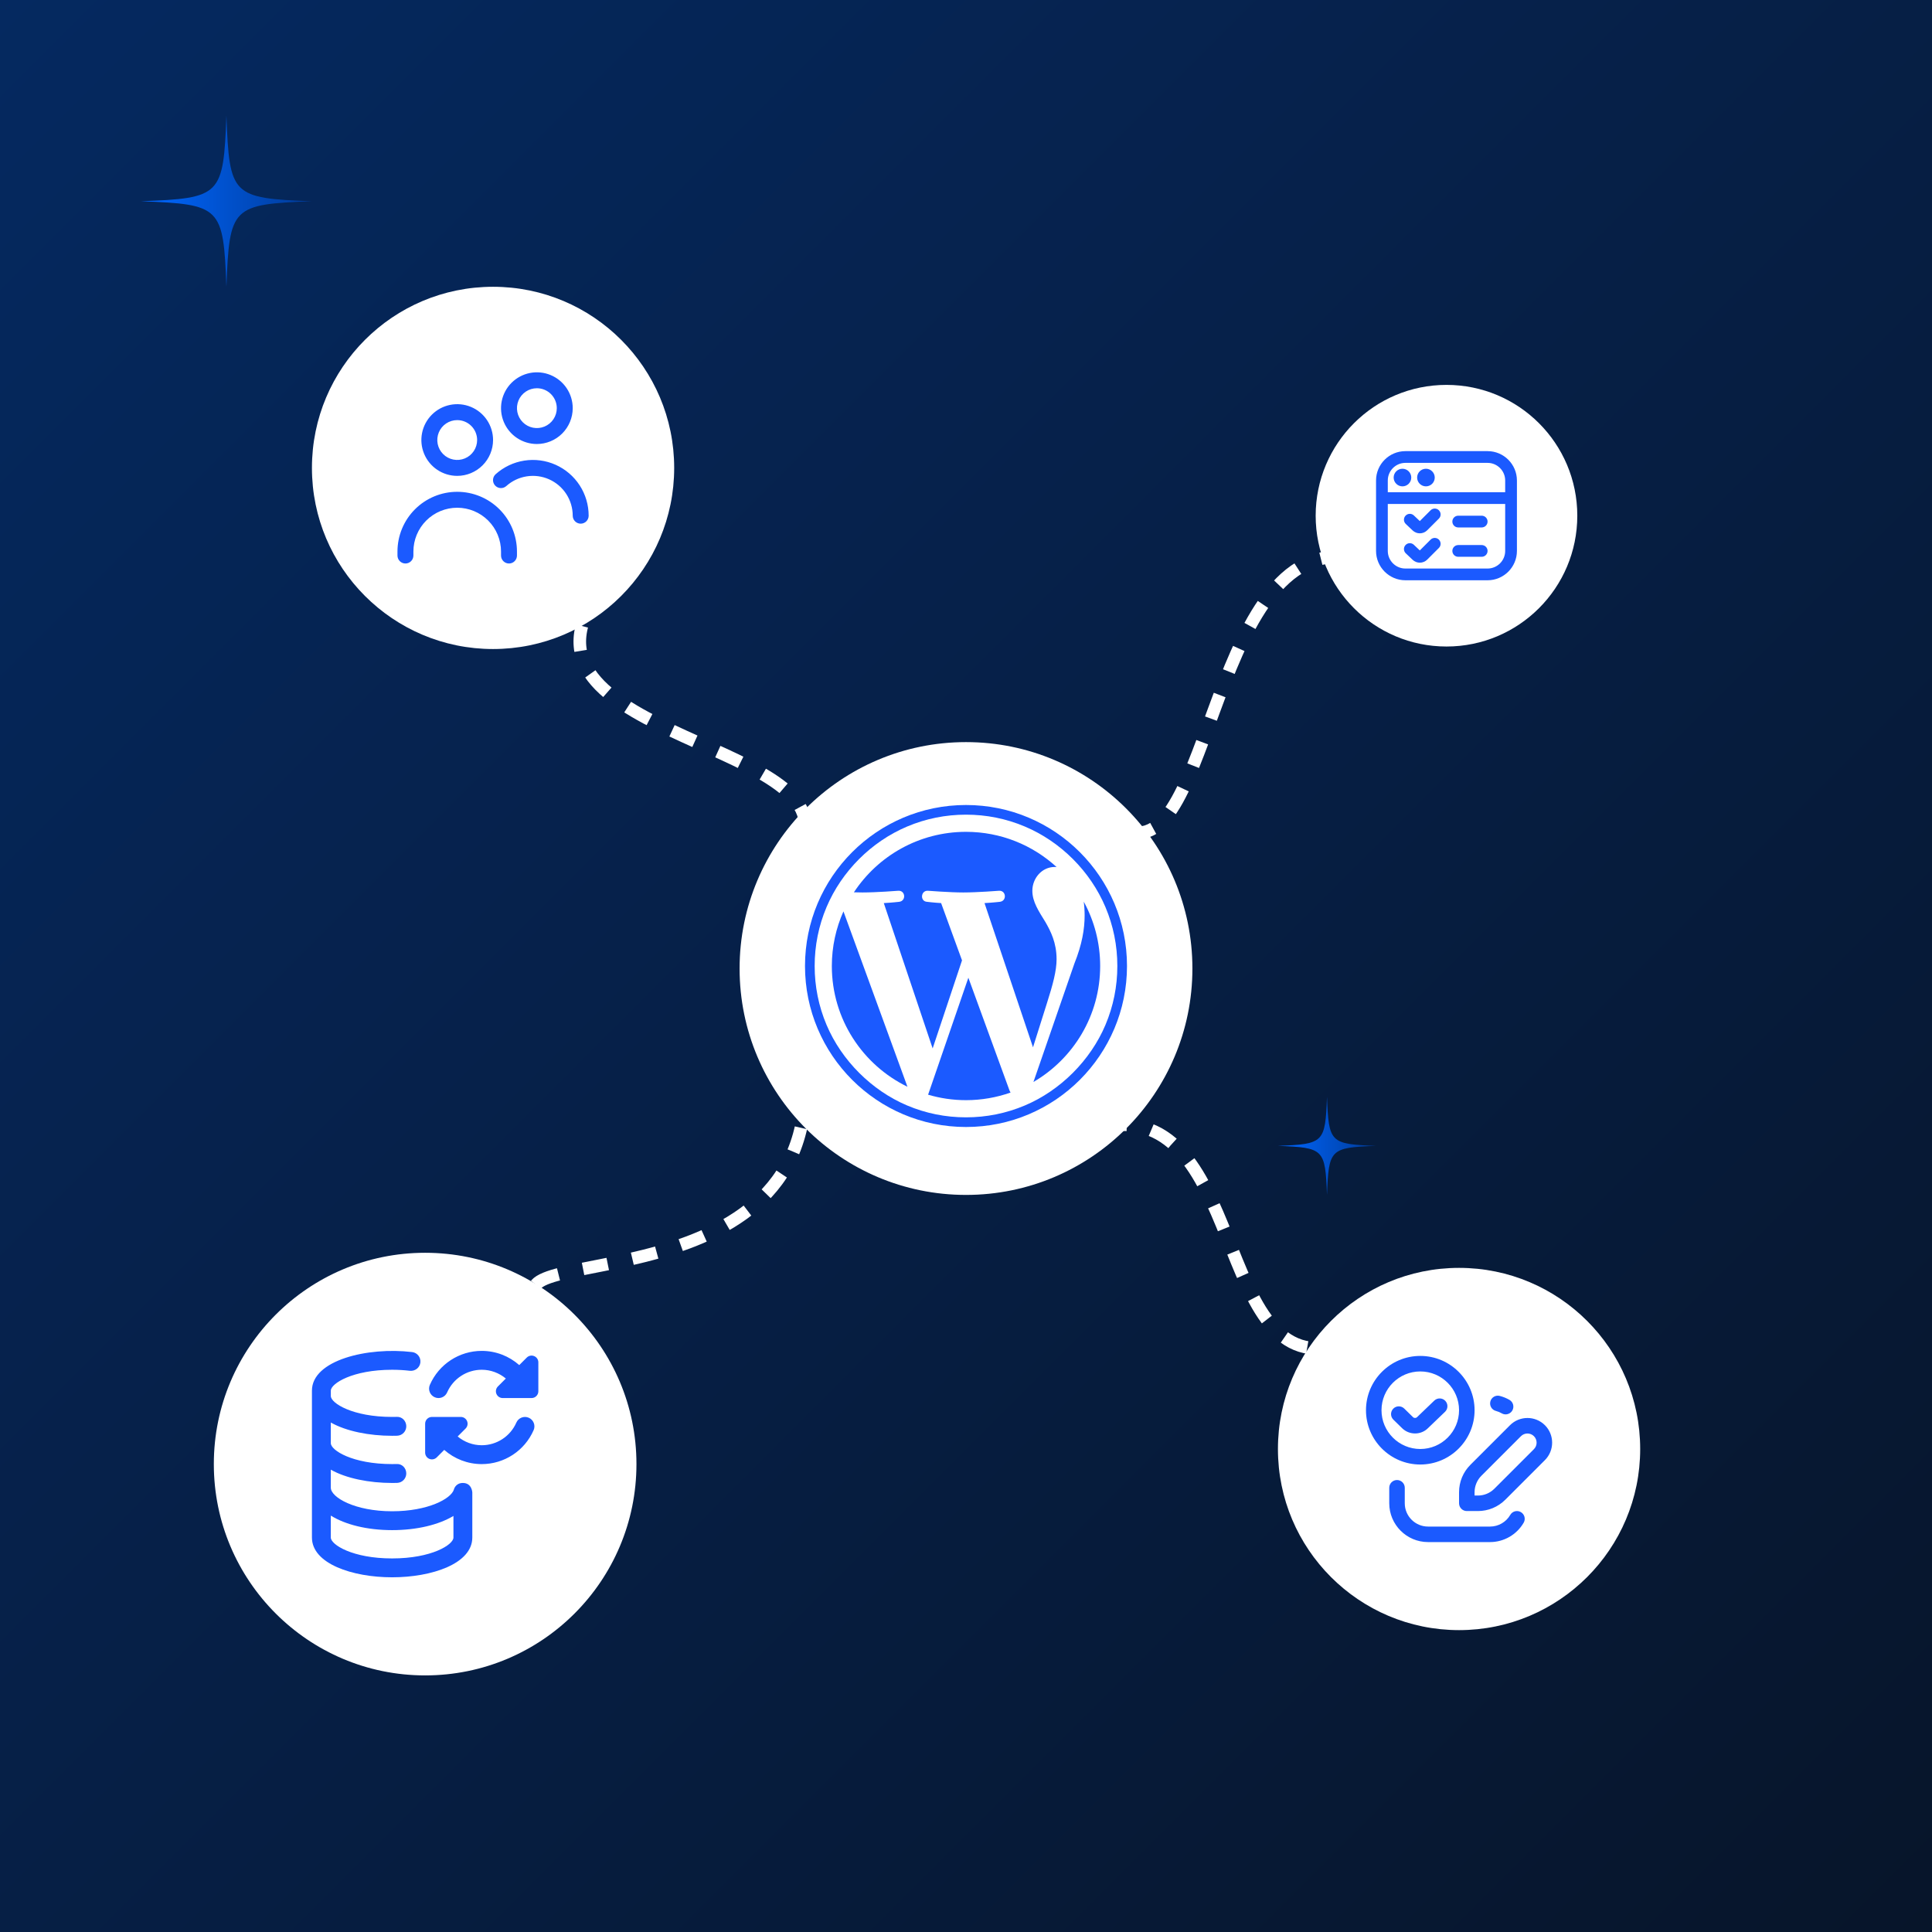 <svg width="768" height="768" viewBox="0 0 768 768" fill="none" xmlns="http://www.w3.org/2000/svg">
<rect width="768" height="768" fill="url(#paint0_linear_710_978)"/>
<g filter="url(#filter0_d_710_978)">
<circle cx="384" cy="385" r="90" fill="white"/>
</g>
<g filter="url(#filter1_d_710_978)">
<circle cx="575" cy="205" r="52" fill="white"/>
</g>
<path d="M534.999 221.5C479.5 216 481 354.5 443.499 327.5" stroke="white" stroke-width="5" stroke-dasharray="10 10"/>
<path d="M539 532C481.5 559 498 439 440.5 447.5" stroke="white" stroke-width="5" stroke-dasharray="10 10"/>
<path d="M225 524.5C169 490.5 316 524.5 320.002 436" stroke="white" stroke-width="5" stroke-dasharray="10 10"/>
<path d="M241.002 231.5C191.5 292 333.5 294 318.999 333.5" stroke="white" stroke-width="5" stroke-dasharray="10 10"/>
<g filter="url(#filter2_d_710_978)">
<circle cx="196" cy="186" r="72" fill="white"/>
</g>
<g filter="url(#filter3_d_710_978)">
<circle cx="580" cy="576" r="72" fill="white"/>
</g>
<g filter="url(#filter4_d_710_978)">
<circle cx="169" cy="582" r="84" fill="white"/>
</g>
<g clip-path="url(#clip0_710_978)">
<path d="M384 323.84C392.123 323.84 400 325.429 407.413 328.565C421.659 334.592 433.408 346.341 439.429 360.581C442.571 368 444.16 375.877 444.16 384C444.16 392.123 442.571 400 439.435 407.413C433.483 421.488 421.568 433.445 407.419 439.429C400 442.571 392.123 444.16 384 444.16C375.877 444.16 368 442.571 360.587 439.435C346.517 433.483 334.555 421.563 328.571 407.419C325.429 400 323.84 392.123 323.84 384C323.84 375.877 325.429 368 328.565 360.587C334.592 346.341 346.347 334.587 360.587 328.565C368 325.429 375.877 323.84 384 323.84ZM384 320C348.656 320 320 348.656 320 384C320 419.344 348.656 448 384 448C419.344 448 448 419.344 448 384C448 348.656 419.344 320 384 320Z" fill="#1B5AFF"/>
<path d="M330.667 384C330.667 405.109 342.934 423.355 360.726 432L335.286 362.293C332.326 368.928 330.667 376.267 330.667 384ZM420.006 381.307C420.006 374.715 417.638 370.149 415.611 366.597C412.907 362.203 410.374 358.485 410.374 354.091C410.374 349.189 414.091 344.624 419.328 344.624C419.563 344.624 419.787 344.651 420.016 344.667C410.528 335.973 397.883 330.667 384 330.667C365.366 330.667 348.976 340.229 339.44 354.704C340.694 354.747 341.872 354.768 342.87 354.768C348.448 354.768 357.083 354.091 357.083 354.091C359.958 353.92 360.294 358.144 357.424 358.485C357.424 358.485 354.534 358.821 351.323 358.992L370.742 416.763L382.416 381.76L374.107 358.992C371.238 358.827 368.512 358.485 368.512 358.485C365.638 358.315 365.979 353.925 368.854 354.091C368.854 354.091 377.659 354.768 382.902 354.768C388.48 354.768 397.12 354.091 397.12 354.091C399.995 353.92 400.331 358.144 397.462 358.485C397.462 358.485 394.571 358.821 391.36 358.992L410.635 416.32L416.139 398.885C418.571 391.269 420.006 385.872 420.006 381.307ZM384.939 388.661L368.934 435.157C373.712 436.565 378.763 437.333 384 437.333C390.208 437.333 396.171 436.261 401.712 434.309C401.568 434.08 401.44 433.84 401.328 433.573L384.939 388.661ZM430.8 358.411C431.03 360.107 431.158 361.931 431.158 363.893C431.158 369.301 430.144 375.387 427.099 382.997L410.811 430.096C426.672 420.853 437.334 403.675 437.334 384C437.334 374.725 434.966 366.011 430.8 358.411Z" fill="#1B5AFF"/>
</g>
<g clip-path="url(#clip1_710_978)">
<path d="M181.75 189.167C178.932 189.167 176.177 188.331 173.833 186.765C171.49 185.199 169.663 182.974 168.585 180.37C167.506 177.766 167.224 174.901 167.774 172.137C168.324 169.372 169.681 166.833 171.674 164.84C173.667 162.848 176.206 161.49 178.97 160.94C181.734 160.391 184.599 160.673 187.203 161.751C189.807 162.83 192.033 164.656 193.598 167C195.164 169.343 196 172.098 196 174.917C195.996 178.695 194.493 182.317 191.822 184.988C189.15 187.66 185.528 189.162 181.75 189.167ZM181.75 167C180.184 167 178.654 167.464 177.352 168.334C176.05 169.204 175.035 170.441 174.436 171.887C173.837 173.334 173.68 174.925 173.985 176.461C174.291 177.997 175.045 179.407 176.152 180.515C177.259 181.622 178.67 182.376 180.206 182.681C181.741 182.987 183.333 182.83 184.78 182.231C186.226 181.632 187.463 180.617 188.332 179.315C189.202 178.013 189.667 176.482 189.667 174.917C189.667 172.817 188.833 170.803 187.348 169.319C185.863 167.834 183.85 167 181.75 167ZM205.5 220.833V219.25C205.5 212.951 202.998 206.91 198.544 202.456C194.09 198.002 188.049 195.5 181.75 195.5C175.451 195.5 169.41 198.002 164.956 202.456C160.502 206.91 158 212.951 158 219.25V220.833C158 221.673 158.334 222.479 158.927 223.073C159.521 223.666 160.327 224 161.167 224C162.007 224 162.812 223.666 163.406 223.073C164 222.479 164.333 221.673 164.333 220.833V219.25C164.333 214.631 166.168 210.201 169.435 206.935C172.701 203.668 177.131 201.833 181.75 201.833C186.369 201.833 190.799 203.668 194.065 206.935C197.332 210.201 199.167 214.631 199.167 219.25V220.833C199.167 221.673 199.5 222.479 200.094 223.073C200.688 223.666 201.493 224 202.333 224C203.173 224 203.979 223.666 204.573 223.073C205.166 222.479 205.5 221.673 205.5 220.833ZM234 205C234 200.721 232.761 196.533 230.433 192.942C228.106 189.352 224.788 186.512 220.882 184.765C216.975 183.018 212.647 182.439 208.419 183.099C204.191 183.758 200.244 185.627 197.055 188.48C196.74 188.756 196.484 189.091 196.3 189.467C196.116 189.843 196.009 190.251 195.984 190.669C195.959 191.087 196.017 191.505 196.154 191.9C196.292 192.295 196.506 192.659 196.786 192.971C197.065 193.282 197.403 193.535 197.78 193.716C198.158 193.896 198.567 194 198.985 194.021C199.403 194.042 199.82 193.98 200.214 193.839C200.608 193.698 200.97 193.48 201.279 193.198C203.557 191.16 206.376 189.826 209.396 189.356C212.416 188.885 215.508 189.299 218.298 190.547C221.088 191.795 223.457 193.823 225.12 196.388C226.782 198.953 227.667 201.944 227.667 205C227.667 205.84 228 206.645 228.594 207.239C229.188 207.833 229.993 208.167 230.833 208.167C231.673 208.167 232.479 207.833 233.073 207.239C233.666 206.645 234 205.84 234 205ZM213.417 176.5C210.598 176.5 207.843 175.664 205.5 174.098C203.156 172.533 201.33 170.307 200.251 167.703C199.173 165.099 198.891 162.234 199.44 159.47C199.99 156.706 201.347 154.167 203.34 152.174C205.333 150.181 207.872 148.824 210.637 148.274C213.401 147.724 216.266 148.006 218.87 149.085C221.474 150.163 223.699 151.99 225.265 154.333C226.831 156.677 227.667 159.432 227.667 162.25C227.662 166.028 226.16 169.65 223.488 172.322C220.817 174.993 217.195 176.496 213.417 176.5ZM213.417 154.333C211.851 154.333 210.32 154.798 209.018 155.668C207.717 156.537 206.702 157.774 206.103 159.22C205.503 160.667 205.347 162.259 205.652 163.794C205.958 165.33 206.712 166.741 207.819 167.848C208.926 168.955 210.337 169.709 211.872 170.015C213.408 170.32 215 170.163 216.446 169.564C217.893 168.965 219.129 167.95 219.999 166.648C220.869 165.346 221.333 163.816 221.333 162.25C221.333 160.15 220.499 158.137 219.015 156.652C217.53 155.167 215.516 154.333 213.417 154.333Z" fill="#1B5AFF"/>
</g>
<path d="M591.333 179.333H558.667C552.234 179.333 547 184.567 547 191V219C547 225.433 552.234 230.667 558.667 230.667H591.333C597.766 230.667 603 225.433 603 219V191C603 184.567 597.766 179.333 591.333 179.333ZM558.667 184H591.333C595.193 184 598.333 187.141 598.333 191V195.667H551.667V191C551.667 187.141 554.807 184 558.667 184ZM591.333 226H558.667C554.807 226 551.667 222.859 551.667 219V200.333H598.333V219C598.333 222.859 595.193 226 591.333 226ZM554 189.833C554 187.901 555.568 186.333 557.5 186.333C559.432 186.333 561 187.901 561 189.833C561 191.765 559.432 193.333 557.5 193.333C555.568 193.333 554 191.765 554 189.833ZM563.333 189.833C563.333 187.901 564.901 186.333 566.833 186.333C568.765 186.333 570.333 187.901 570.333 189.833C570.333 191.765 568.765 193.333 566.833 193.333C564.901 193.333 563.333 191.765 563.333 189.833ZM571.983 214.518C572.895 215.43 572.895 216.905 571.983 217.817L567.358 222.442C566.537 223.263 565.471 223.674 564.404 223.674C563.375 223.674 562.344 223.291 561.534 222.523L558.821 219.95C557.885 219.065 557.845 217.586 558.732 216.653C559.619 215.717 561.096 215.677 562.029 216.564L564.397 218.804L568.686 214.515C569.598 213.603 571.073 213.603 571.985 214.515L571.983 214.518ZM591.333 219C591.333 220.29 590.29 221.333 589 221.333H579.667C578.376 221.333 577.333 220.29 577.333 219C577.333 217.71 578.376 216.667 579.667 216.667H589C590.29 216.667 591.333 217.71 591.333 219ZM571.983 202.851C572.895 203.763 572.895 205.238 571.983 206.15L567.358 210.775C566.537 211.596 565.471 212.007 564.404 212.007C563.375 212.007 562.344 211.624 561.534 210.857L558.821 208.283C557.885 207.399 557.845 205.922 558.732 204.986C559.619 204.048 561.096 204.011 562.029 204.895L564.397 207.135L568.686 202.846C569.598 201.934 571.073 201.934 571.985 202.846L571.983 202.851ZM591.333 207.333C591.333 208.624 590.29 209.667 589 209.667H579.667C578.376 209.667 577.333 208.624 577.333 207.333C577.333 206.043 578.376 205 579.667 205H589C590.29 205 591.333 206.045 591.333 207.333Z" fill="#1B5AFF"/>
<g clip-path="url(#clip2_710_978)">
<path d="M614.126 566.54C610.3 562.717 604.075 562.717 600.251 566.54L584.514 582.278C581.603 585.188 580 589.058 580 593.177V597.583C580 599.288 581.381 600.667 583.083 600.667H587.489C591.606 600.667 595.475 599.06 598.392 596.15L614.129 580.412C617.953 576.589 617.953 570.361 614.129 566.537L614.126 566.54ZM609.766 576.055L594.029 591.793C592.281 593.538 589.956 594.503 587.486 594.503H586.164V593.18C586.164 590.744 587.15 588.364 588.871 586.641L604.608 570.903C606.03 569.482 608.342 569.482 609.76 570.903C611.182 572.325 611.182 574.637 609.76 576.059L609.766 576.055ZM592.432 557.118C592.857 555.468 594.535 554.46 596.191 554.904C597.541 555.249 598.836 555.783 600.045 556.479C601.519 557.33 602.024 559.217 601.173 560.691C600.6 561.678 599.567 562.233 598.5 562.233C597.979 562.233 597.449 562.1 596.961 561.82C596.237 561.4 595.457 561.083 594.649 560.87C592.999 560.445 592.01 558.761 592.435 557.115L592.432 557.118ZM605.687 605.295C602.937 610.046 597.822 613 592.333 613H567.667C559.166 613 552.25 606.084 552.25 597.583V591.417C552.25 589.712 553.631 588.333 555.333 588.333C557.035 588.333 558.417 589.712 558.417 591.417V597.583C558.417 602.683 562.567 606.833 567.667 606.833H592.333C595.626 606.833 598.697 605.06 600.347 602.205C601.201 600.731 603.088 600.223 604.559 601.083C606.036 601.934 606.541 603.821 605.687 605.295ZM586.167 560.583C586.167 548.685 576.485 539 564.583 539C552.682 539 543 548.685 543 560.583C543 572.482 552.682 582.167 564.583 582.167C576.485 582.167 586.167 572.482 586.167 560.583ZM549.167 560.583C549.167 552.083 556.083 545.167 564.583 545.167C573.084 545.167 580 552.083 580 560.583C580 569.084 573.084 576 564.583 576C556.083 576 549.167 569.084 549.167 560.583ZM567.605 567.755C566.211 569.13 564.361 569.824 562.508 569.824C560.655 569.824 558.796 569.13 557.378 567.746L553.887 564.33C552.669 563.136 552.651 561.185 553.841 559.97C555.031 558.752 556.983 558.733 558.201 559.92L561.691 563.337C562.135 563.775 562.86 563.771 563.301 563.337L570.155 556.757C571.382 555.582 573.337 555.616 574.515 556.846C575.696 558.073 575.656 560.025 574.425 561.206L567.605 567.755Z" fill="#1B5AFF"/>
</g>
<g clip-path="url(#clip3_710_978)">
<path d="M184 589.5C181.019 589.5 180.434 592.087 180.415 592.151C179.309 595.755 170.166 600.75 155.875 600.75C140.995 600.75 131.5 595.2 131.5 591.375V584.22C137.65 587.704 146.789 589.5 155.875 589.5C156.539 589.5 157.199 589.489 157.851 589.474C159.921 589.417 161.553 587.692 161.5 585.622C161.444 583.552 159.798 581.827 157.653 581.974C157.068 581.989 156.475 581.996 155.879 581.996C140.106 581.996 131.504 576.51 131.504 573.694V565.47C137.654 568.954 146.793 570.75 155.879 570.75C156.543 570.75 157.202 570.742 157.855 570.724C159.925 570.667 161.556 568.946 161.504 566.876C161.448 564.806 159.801 563.081 157.656 563.227C157.071 563.242 156.479 563.25 155.882 563.25C140.11 563.25 131.508 557.764 131.508 554.947V552.806C131.508 549.99 140.11 544.504 155.882 544.504C158.29 544.504 160.664 544.642 162.94 544.912C164.991 545.122 166.862 543.686 167.106 541.631C167.35 539.576 165.88 537.709 163.825 537.465C146.17 535.361 124 540.66 124 552.802V611.197C124 621.574 140.035 627 155.875 627C171.715 627 187.75 621.574 187.75 611.197V593.25C187.75 593.182 187.559 589.5 184 589.5ZM155.875 619.5C140.103 619.5 131.5 614.014 131.5 611.197V602.471C137.256 606.049 145.881 608.25 155.875 608.25C165.722 608.25 174.396 606.12 180.25 602.606V611.197C180.25 614.014 171.647 619.5 155.875 619.5ZM214 541.575V553.05C214 554.542 212.793 555.75 211.3 555.75H208.701H208.694C208.69 555.75 208.686 555.75 208.683 555.75H199.829C198.738 555.75 197.751 555.094 197.335 554.085C196.915 553.076 197.147 551.914 197.92 551.141L201.077 547.984C198.434 545.79 195.077 544.5 191.504 544.5C185.537 544.5 180.141 548.032 177.749 553.5C176.924 555.394 174.73 556.267 172.814 555.435C170.916 554.606 170.05 552.394 170.879 550.496C174.464 542.295 182.56 536.996 191.504 536.996C197.106 536.996 202.375 539.077 206.414 542.644L209.395 539.659C210.167 538.886 211.326 538.657 212.339 539.074C213.347 539.49 214.004 540.476 214.004 541.567L214 541.575ZM212.125 568.504C208.544 576.705 200.448 582.004 191.5 582.004C185.897 582.004 180.629 579.922 176.59 576.356L173.609 579.337C172.836 580.11 171.678 580.339 170.665 579.922C169.656 579.506 169 578.52 169 577.429V565.954C169 564.461 170.208 563.254 171.7 563.254H183.175C184.266 563.254 185.252 563.91 185.669 564.919C186.089 565.927 185.856 567.09 185.084 567.862L181.926 571.02C184.57 573.214 187.926 574.504 191.5 574.504C197.466 574.504 202.862 570.971 205.255 565.504C206.084 563.614 208.277 562.747 210.19 563.569C212.087 564.397 212.954 566.61 212.125 568.507V568.504Z" fill="#1B5AFF"/>
</g>
<path d="M124 80C92.174 81.208 91.208 82.174 90 114C88.792 82.174 87.826 81.208 56 80C87.826 78.792 88.792 77.826 90 46C91.208 77.826 92.174 78.792 124 80Z" fill="url(#paint1_linear_710_978)"/>
<path d="M547 455.5C528.747 454.807 528.193 454.253 527.5 436C526.807 454.253 526.253 454.807 508 455.5C526.253 456.193 526.807 456.747 527.5 475C528.193 456.747 528.747 456.193 547 455.5Z" fill="url(#paint2_linear_710_978)"/>
<defs>
<filter id="filter0_d_710_978" x="269" y="270" width="230" height="230" filterUnits="userSpaceOnUse" color-interpolation-filters="sRGB">
<feFlood flood-opacity="0" result="BackgroundImageFix"/>
<feColorMatrix in="SourceAlpha" type="matrix" values="0 0 0 0 0 0 0 0 0 0 0 0 0 0 0 0 0 0 127 0" result="hardAlpha"/>
<feOffset/>
<feGaussianBlur stdDeviation="12.5"/>
<feComposite in2="hardAlpha" operator="out"/>
<feColorMatrix type="matrix" values="0 0 0 0 0.106 0 0 0 0 0.353 0 0 0 0 1 0 0 0 0.32 0"/>
<feBlend mode="normal" in2="BackgroundImageFix" result="effect1_dropShadow_710_978"/>
<feBlend mode="normal" in="SourceGraphic" in2="effect1_dropShadow_710_978" result="shape"/>
</filter>
<filter id="filter1_d_710_978" x="498" y="128" width="154" height="154" filterUnits="userSpaceOnUse" color-interpolation-filters="sRGB">
<feFlood flood-opacity="0" result="BackgroundImageFix"/>
<feColorMatrix in="SourceAlpha" type="matrix" values="0 0 0 0 0 0 0 0 0 0 0 0 0 0 0 0 0 0 127 0" result="hardAlpha"/>
<feOffset/>
<feGaussianBlur stdDeviation="12.5"/>
<feComposite in2="hardAlpha" operator="out"/>
<feColorMatrix type="matrix" values="0 0 0 0 0.106 0 0 0 0 0.353 0 0 0 0 1 0 0 0 0.32 0"/>
<feBlend mode="normal" in2="BackgroundImageFix" result="effect1_dropShadow_710_978"/>
<feBlend mode="normal" in="SourceGraphic" in2="effect1_dropShadow_710_978" result="shape"/>
</filter>
<filter id="filter2_d_710_978" x="99" y="89" width="194" height="194" filterUnits="userSpaceOnUse" color-interpolation-filters="sRGB">
<feFlood flood-opacity="0" result="BackgroundImageFix"/>
<feColorMatrix in="SourceAlpha" type="matrix" values="0 0 0 0 0 0 0 0 0 0 0 0 0 0 0 0 0 0 127 0" result="hardAlpha"/>
<feOffset/>
<feGaussianBlur stdDeviation="12.5"/>
<feComposite in2="hardAlpha" operator="out"/>
<feColorMatrix type="matrix" values="0 0 0 0 0.106 0 0 0 0 0.353 0 0 0 0 1 0 0 0 0.32 0"/>
<feBlend mode="normal" in2="BackgroundImageFix" result="effect1_dropShadow_710_978"/>
<feBlend mode="normal" in="SourceGraphic" in2="effect1_dropShadow_710_978" result="shape"/>
</filter>
<filter id="filter3_d_710_978" x="483" y="479" width="194" height="194" filterUnits="userSpaceOnUse" color-interpolation-filters="sRGB">
<feFlood flood-opacity="0" result="BackgroundImageFix"/>
<feColorMatrix in="SourceAlpha" type="matrix" values="0 0 0 0 0 0 0 0 0 0 0 0 0 0 0 0 0 0 127 0" result="hardAlpha"/>
<feOffset/>
<feGaussianBlur stdDeviation="12.5"/>
<feComposite in2="hardAlpha" operator="out"/>
<feColorMatrix type="matrix" values="0 0 0 0 0.106 0 0 0 0 0.353 0 0 0 0 1 0 0 0 0.32 0"/>
<feBlend mode="normal" in2="BackgroundImageFix" result="effect1_dropShadow_710_978"/>
<feBlend mode="normal" in="SourceGraphic" in2="effect1_dropShadow_710_978" result="shape"/>
</filter>
<filter id="filter4_d_710_978" x="60" y="473" width="218" height="218" filterUnits="userSpaceOnUse" color-interpolation-filters="sRGB">
<feFlood flood-opacity="0" result="BackgroundImageFix"/>
<feColorMatrix in="SourceAlpha" type="matrix" values="0 0 0 0 0 0 0 0 0 0 0 0 0 0 0 0 0 0 127 0" result="hardAlpha"/>
<feOffset/>
<feGaussianBlur stdDeviation="12.5"/>
<feComposite in2="hardAlpha" operator="out"/>
<feColorMatrix type="matrix" values="0 0 0 0 0.106 0 0 0 0 0.353 0 0 0 0 1 0 0 0 0.32 0"/>
<feBlend mode="normal" in2="BackgroundImageFix" result="effect1_dropShadow_710_978"/>
<feBlend mode="normal" in="SourceGraphic" in2="effect1_dropShadow_710_978" result="shape"/>
</filter>
<linearGradient id="paint0_linear_710_978" x1="768" y1="768" x2="0" y2="0" gradientUnits="userSpaceOnUse">
<stop stop-color="#07152A"/>
<stop offset="1" stop-color="#052960"/>
</linearGradient>
<linearGradient id="paint1_linear_710_978" x1="57.15" y1="46" x2="124" y2="46" gradientUnits="userSpaceOnUse">
<stop stop-color="#0066FF"/>
<stop offset="1" stop-color="#003B99"/>
</linearGradient>
<linearGradient id="paint2_linear_710_978" x1="508.659" y1="475" x2="547" y2="475" gradientUnits="userSpaceOnUse">
<stop stop-color="#0066FF"/>
<stop offset="1" stop-color="#003B99"/>
</linearGradient>
<clipPath id="clip0_710_978">
<rect width="128" height="128" fill="white" transform="translate(320 320)"/>
</clipPath>
<clipPath id="clip1_710_978">
<rect width="76" height="76" fill="white" transform="translate(158 148)"/>
</clipPath>
<clipPath id="clip2_710_978">
<rect width="74" height="74" fill="white" transform="translate(543 539)"/>
</clipPath>
<clipPath id="clip3_710_978">
<rect width="90" height="90" fill="white" transform="translate(124 537)"/>
</clipPath>
</defs>
</svg>
